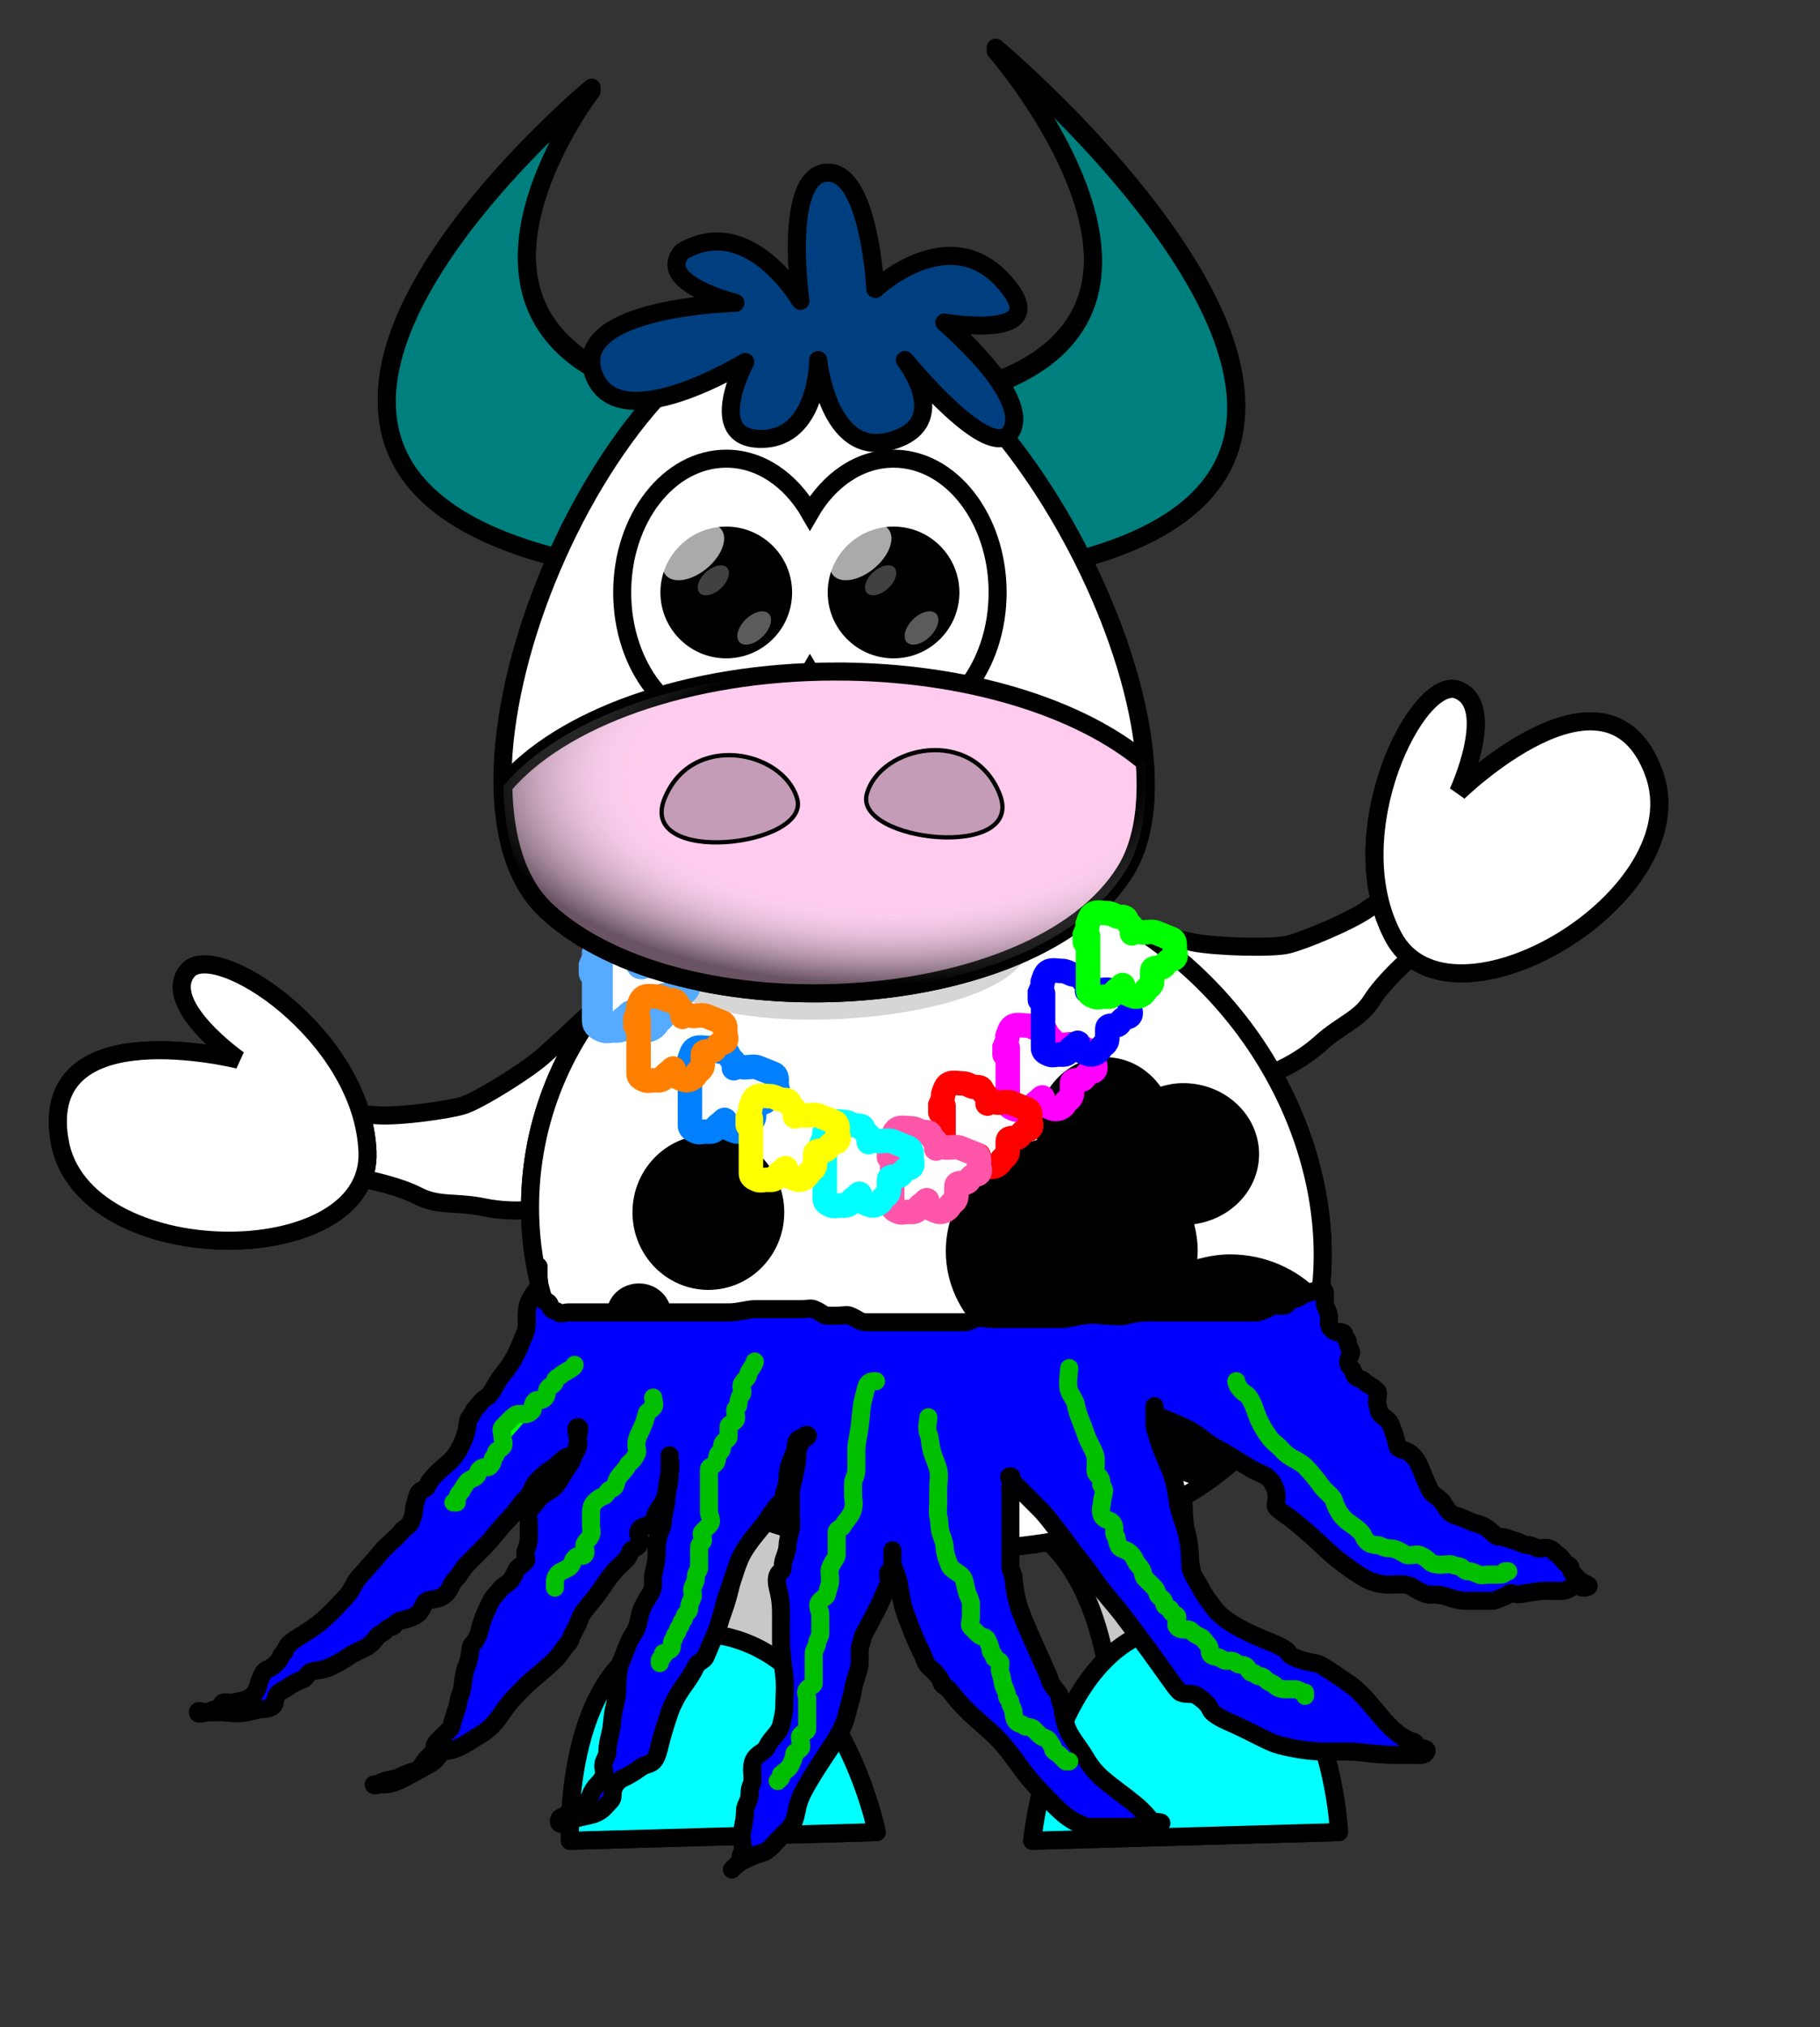 <?xml version="1.0"?><svg width="566.929" height="631.181" xmlns="http://www.w3.org/2000/svg" xmlns:xlink="http://www.w3.org/1999/xlink">
 <rect width="100%" height="100%" fill="#333333" stroke="none"/>
 <title>MOOloha</title>
 <defs>
  <linearGradient id="linearGradient1990">
   <stop id="stop1991" offset="0" stop-opacity="0" stop-color="#ffffff"/>
   <stop id="stop1993" offset="0.598" stop-opacity="0" stop-color="#ffffff"/>
   <stop id="stop1992" offset="1" stop-opacity="0.584" stop-color="#000000"/>
  </linearGradient>
  <radialGradient cx="242.343" cy="927.526" fx="244.046" fy="928.014" gradientTransform="matrix(1.413,0,0,0.708,-66.038,-415.142)" gradientUnits="userSpaceOnUse" id="radialGradient2003" r="91.746" xlink:href="#linearGradient1990"/>
 </defs>
 <g>
  <title>Layer 1</title>
  <g id="g2216">
   <path d="m451.439,284.945c6.148,1.649 4.194,0.662 -0.284,1.92c-4.595,1.325 -4.862,6.216 -8.815,8.947c-4.595,3.426 -11.88,10.612 -14.905,15.416c-3.907,6.28 -9.372,7.501 -16.21,13.685c-6.838,6.183 -20.329,13.47 -30.411,11.613c-6.546,-1.304 -11.901,-20.452 -18.421,-21.877l-9.012,-25.231c6.257,1.417 12.512,2.836 18.804,4.09c7.074,1.289 24.133,1.758 28.922,0.615c4.789,-1.143 19.941,-7.32 25.458,-11.431c4.944,-3.426 10.415,-5.577 16.145,-7.308c4.89,-1.446 8.381,-2.027 13.365,-0.721l-4.636,10.28z" id="path1845" stroke-miterlimit="4" stroke-width="5.625" stroke="#000000" fill-rule="nonzero" fill="#ffffff"/>
   <path d="m515.05,240.301c-14.653,-38.735 -60.825,6.355 -60.825,6.355c0,0 12.364,-26.953 -0.074,-31.843c-12.438,-4.89 -37.309,44.497 -20.144,76.808c17.617,33.162 95.696,-12.585 81.043,-51.319z" id="path1842" stroke-miterlimit="4" stroke-width="5.625" stroke="#000000" fill-rule="evenodd" fill="#ffffff"/>
   <path d="m515.05,240.301c-14.653,-38.735 -60.825,6.355 -60.825,6.355c0,0 12.364,-26.953 -0.074,-31.843c-12.438,-4.89 -37.309,44.497 -20.144,76.808c17.617,33.162 95.696,-12.585 81.043,-51.319z" id="path1994" stroke-miterlimit="4" stroke-width="5.625" stroke="#000000" fill-rule="evenodd" fill="#ffffff"/>
  </g>
  <g id="g2211" transform="matrix(-0.753, 0.439, 0.439, 0.753, 315.616, -626.521)">
   <path d="m788.629,852.532c7.058,1.893 4.815,0.76 -0.326,2.205c-5.275,1.522 -5.581,7.136 -10.12,10.272c-5.275,3.933 -13.638,12.183 -17.111,17.699c-4.486,7.21 -10.759,8.612 -18.61,15.711c-7.851,7.099 -23.339,15.464 -34.914,13.333c-7.516,-1.497 -13.663,-23.48 -21.149,-25.117l-10.347,-28.966c7.183,1.627 14.364,3.256 21.588,4.696c8.121,1.48 27.706,2.018 33.205,0.707c5.498,-1.312 22.894,-8.404 29.227,-13.124c5.676,-3.934 11.957,-6.402 18.536,-8.39c5.614,-1.66 9.621,-2.327 15.344,-0.828l-5.323,11.803z" id="path2206" stroke-miterlimit="4" stroke-width="6.45" stroke="#000000" fill-rule="nonzero" fill="#ffffff"/>
   <path d="m861.659,801.278c-16.822,-44.47 -69.831,7.296 -69.831,7.296c0,0 14.195,-30.944 -0.085,-36.558c-14.28,-5.614 -42.833,51.086 -23.127,88.18c20.225,38.072 109.865,-14.448 93.043,-58.918z" id="path2207" stroke-miterlimit="4" stroke-width="6.45" stroke="#000000" fill-rule="evenodd" fill="#ffffff"/>
   <path d="m861.659,801.278c-16.822,-44.47 -69.831,7.296 -69.831,7.296c0,0 14.195,-30.944 -0.085,-36.558c-14.28,-5.614 -42.833,51.086 -23.127,88.18c20.225,38.072 109.865,-14.448 93.043,-58.918z" id="path2209" stroke-miterlimit="4" stroke-width="6.45" stroke="#000000" fill-rule="evenodd" fill="#ffffff"/>
  </g>
  <path d="m204.458,535.446c0,0 40.372,-41.718 17.495,-78.052c-22.877,-36.335 154.759,-30.952 148.03,-4.037c-6.729,26.915 13.457,82.09 22.877,91.51c9.42,9.42 -45.755,10.766 -45.755,10.766c0,0 5.383,-80.744 -41.718,-84.781c-47.101,-4.037 -67.287,83.435 -67.287,83.435l-33.643,-18.84z" id="path1848" stroke-miterlimit="4" stroke-linejoin="round" stroke-linecap="round" stroke-width="5.625" stroke="#000000" fill-rule="evenodd" fill="#c8c8c8"/>
  <path d="m184.307,27.289c0,0 -77.685,100.991 71.471,99.437c150.709,-1.554 54.379,-111.867 54.379,-111.867c0,0 200.428,167.8 -54.379,166.246c-254.807,-1.553 -71.471,-153.816 -71.471,-153.816l0,0z" id="path1532" stroke-miterlimit="4" stroke-linejoin="round" stroke-linecap="round" stroke-width="5.625" stroke="#000000" fill-rule="evenodd" fill="#ffc800"/>
  <path d="m272.458,269.845c148.098,-13.358 207.918,206.757 30.2,212.565c-177.718,5.808 -178.299,-199.207 -30.2,-212.565z" id="path1530" stroke-miterlimit="4" stroke-width="5.625" stroke="#000000" fill-rule="evenodd" fill="#ffffff"/>
  <path d="m272.458,269.845c148.098,-13.358 207.918,206.757 30.2,212.565c-177.718,5.808 -178.299,-199.207 -30.2,-212.565z" id="path1987" stroke-miterlimit="4" stroke-width="5.625" stroke="#000000" fill-rule="evenodd" fill="#ffffff"/>
  <path d="m184.307,28.289c0,0 -77.685,100.991 71.471,99.437c150.709,-1.554 54.379,-111.867 54.379,-111.867c0,0 200.428,167.8 -54.379,166.246c-254.807,-1.553 -71.471,-153.816 -71.471,-153.816l0,0z" id="path1858" stroke-miterlimit="4" stroke-linejoin="round" stroke-linecap="round" stroke-width="5.625" stroke="#000000" fill-rule="evenodd" fill="#007f7f" stroke-dasharray="null"/>
  <path d="m186.729,288.943c0,0 1.346,12.112 28.26,22.877c26.915,10.766 84.781,5.383 100.93,-9.42c16.149,-14.803 13.457,-30.952 13.457,-30.952c0,0 -60.558,-18.84 -82.09,-17.495c-21.532,1.346 -60.558,34.989 -60.558,34.989z" id="path1999" stroke-width="1pt" fill-rule="evenodd" fill-opacity="0.163" fill="#000000"/>
  <path d="m251.117,97.206c-61.372,1.554 -122.743,147.601 -80.793,186.444c41.95,38.842 152.263,32.627 180.23,-12.43c27.543,-44.375 -39.62,-175.568 -99.437,-174.014l0,0z" id="path1531" stroke-miterlimit="4" stroke-width="5.625" stroke="#000000" fill-rule="evenodd" fill="#ffffff"/>
  <g id="g1578" transform="matrix(0.195, 0, 0, 0.195, 91.253, 45.153)">
   <path d="m692.188,500.812c-91.768,0 -166.25,95.699 -166.25,213.625c0,117.926 74.482,213.625 166.25,213.625c54.829,0 103.306,-34.313 133.594,-86.969c30.287,52.659 78.794,86.969 133.625,86.969c91.768,0 166.25,-95.699 166.25,-213.625c0,-117.926 -74.482,-213.625 -166.25,-213.625c-54.827,0 -103.337,34.284 -133.625,86.938c-30.288,-52.65 -78.769,-86.938 -133.594,-86.938z" id="path1550" stroke-miterlimit="4" stroke-width="28.781" stroke="#000000" fill-rule="evenodd" fill="#ffffff"/>
   <path d="m793.941,714.432c0.006,56.209 -45.558,101.779 -101.767,101.779c-56.209,0 -101.774,-45.57 -101.767,-101.779c-0.006,-56.209 45.558,-101.779 101.767,-101.779c56.209,0 101.774,45.57 101.767,101.779z" id="path1551" stroke-width="5.117pt" stroke="#000000" fill-rule="evenodd" fill="#000000"/>
   <path d="m682.255,611.505c13.567,12.855 5.497,40.489 -18.024,61.724c-23.521,21.234 -53.587,28.028 -67.153,15.173c-13.567,-12.855 -5.497,-40.489 18.024,-61.724c23.521,-21.234 53.587,-28.028 67.153,-15.173z" id="path1552" stroke-width="1pt" fill-rule="evenodd" fill-opacity="0.665" fill="#ffffff"/>
   <path d="m760.134,748.363c7.434,7.616 3.012,23.988 -9.876,36.568c-12.888,12.58 -29.363,16.605 -36.796,8.989c-7.434,-7.616 -3.012,-23.988 9.876,-36.568c12.888,-12.58 29.363,-16.605 36.796,-8.989z" id="path1553" stroke-width="2.096pt" fill-rule="evenodd" fill-opacity="0.358" fill="#ffffff"/>
   <path d="m694.09,675.572c5.882,7.751 0.555,22.738 -11.898,33.474c-12.453,10.736 -27.316,13.155 -33.198,5.404c-5.882,-7.751 -0.555,-22.738 11.898,-33.474c12.453,-10.736 27.316,-13.155 33.198,-5.404z" id="path1554" stroke-width="2.096pt" fill-rule="evenodd" fill-opacity="0.256" fill="#ffffff"/>
   <path d="m1061.178,714.432c0.006,56.209 -45.558,101.779 -101.767,101.779c-56.209,0 -101.774,-45.57 -101.767,-101.779c-0.006,-56.209 45.558,-101.779 101.767,-101.779c56.209,0 101.774,45.57 101.767,101.779z" id="path1563" stroke-width="5.117pt" stroke="#000000" fill-rule="evenodd" fill="#000000"/>
   <path d="m949.493,611.505c13.567,12.855 5.497,40.489 -18.024,61.724c-23.521,21.234 -53.587,28.028 -67.153,15.173c-13.567,-12.855 -5.497,-40.489 18.024,-61.724c23.521,-21.234 53.587,-28.028 67.153,-15.173z" id="path1564" stroke-width="1pt" fill-rule="evenodd" fill-opacity="0.665" fill="#ffffff"/>
   <path d="m1027.371,748.363c7.434,7.616 3.012,23.988 -9.876,36.568c-12.888,12.58 -29.363,16.605 -36.796,8.989c-7.434,-7.616 -3.012,-23.988 9.876,-36.568c12.888,-12.58 29.363,-16.605 36.796,-8.989z" id="path1565" stroke-width="2.096pt" fill-rule="evenodd" fill-opacity="0.358" fill="#ffffff"/>
   <path d="m961.327,675.572c5.882,7.751 0.555,22.738 -11.898,33.474c-12.453,10.736 -27.316,13.155 -33.198,5.404c-5.882,-7.751 -0.555,-22.738 11.898,-33.474c12.453,-10.736 27.316,-13.155 33.198,-5.404z" id="path1566" stroke-width="2.096pt" fill-rule="evenodd" fill-opacity="0.256" fill="#ffffff"/>
  </g>
  <path fill="#ffffff" stroke="#56aaff" stroke-width="9.625" stroke-dasharray="null" stroke-linejoin="bevel" stroke-linecap="round" id="svg_17" d="m186.071,300.819c0,1 0,2 0,3c0,1 0,2 0,3c0,2 0,3 0,4c0,1 0,3 0,4c0,1 0,2 0,3c0,1 0.693,1.459 2,2c0.924,0.383 2,0 3,0c1,0 2.459,0.307 3,-1c0.383,-0.924 1.293,-1.293 2,-2c0.707,-0.707 1,-1 1,0c0,1 0.076,1.617 1,2c1.307,0.541 2,1 3,1c1,0 2.459,-0.693 3,-2c0.383,-0.924 2,-1 2,-3c0,-1 0,-2 0,-3c0,-1 1,-1 2,-1c1,0 1.474,-0.149 2,-1c1.176,-1.902 2.293,-1.293 3,-2c0.707,-0.707 0,-2 0,-3c0,-1 0.307,-2.459 -1,-3c-1.848,-0.765 -2.387,-0.918 -5,-2c-0.924,-0.383 -3,0 -4,0c-1,0 -2.293,-0.707 -3,0c-0.707,0.707 0,0 0,-1c0,-1 -1.235,-1.152 -2,-3c-0.541,-1.307 -2.076,-0.617 -3,-1c-1.307,-0.541 -2,-1 -3,-1c-1,0 -3.076,-0.383 -4,0c-1.307,0.541 -1.459,1.693 -2,3c-0.383,0.924 0,2 -1,3l0,1l0,1l0,1"/>
  <path d="m260.431,209.073c-46.271,0 -86.022,14.656 -103.656,35.625c0.283,16.368 4.279,30.342 13.562,38.938c41.95,38.843 152.252,32.651 180.219,-12.406c5.328,-8.585 7.053,-20.475 6.031,-33.969c-20.047,-16.909 -55.583,-28.188 -96.156,-28.188z" id="path1533" stroke-miterlimit="4" stroke-width="5.625" stroke="#000000" fill-rule="evenodd" fill="#ffcbee"/>
  <path d="m206.993,248.691c-8.477,21.038 45.564,14.93 41.326,0c-4.239,-14.93 -32.849,-21.038 -41.326,0z" id="path1544" stroke-width="1pt" stroke="#000000" fill-rule="evenodd" fill-opacity="0.233" fill="#000000"/>
  <path d="m311.354,247.138c8.477,21.038 -45.564,14.93 -41.326,0c4.239,-14.93 32.849,-21.038 41.326,0z" id="path1543" stroke-width="1pt" stroke="#000000" fill-rule="evenodd" fill-opacity="0.233" fill="#000000"/>
  <path d="m212.499,78.327c-8.595,9.823 16.576,15.962 16.576,15.962c0,0 -51.57,1.228 -44.203,22.102c7.367,20.874 47.273,-3.684 47.273,-3.684c0,0 -12.893,23.943 4.911,23.943c17.804,0 17.804,-24.557 17.804,-24.557c0,0 3.07,30.697 22.715,25.171c19.646,-5.525 4.298,-25.171 4.298,-25.171c0,0 27.013,33.152 33.152,22.101c6.139,-11.051 -20.874,-33.766 -20.874,-33.766c0,0 35.608,6.139 18.418,-12.893c-17.19,-19.032 -39.905,2.456 -39.905,2.456c0,0 -1.842,-37.45 -15.348,-36.222c-13.506,1.228 -7.981,39.905 -7.981,39.905c0,0 -15.962,-27.627 -36.836,-15.348z" id="path1588" stroke-miterlimit="4" stroke-linejoin="round" stroke-linecap="round" stroke-width="5.625" stroke="#000000" fill-rule="evenodd" fill="#003f7f"/>
  <path d="m244.298,377.465c0,13.335 -10.585,24.146 -23.643,24.146c-13.058,0 -23.643,-10.81 -23.643,-24.146c0,-13.335 10.585,-24.146 23.643,-24.146c13.058,0 23.643,10.81 23.643,24.146z" id="path1598" stroke-width="1pt" fill-rule="evenodd" fill="#000000"/>
  <path d="m209.086,409.157c0.003,5.281 -4.502,9.563 -10.061,9.563c-5.559,0 -10.064,-4.282 -10.061,-9.563c-0.003,-5.281 4.502,-9.563 10.061,-9.563c5.559,0 10.064,4.282 10.061,9.563z" id="path1599" stroke-width="1pt" fill-rule="evenodd" fill="#000000"/>
  <path d="m244.289,428.769c-16.926,0 -30.886,13.448 -33.619,31.026c16.775,11.227 38.334,19.012 64.668,21.657c1.987,-4.716 3.177,-9.918 3.177,-15.443c0,-20.548 -15.344,-37.24 -34.226,-37.24z" id="path1600" stroke-width="1pt" fill-rule="evenodd" fill="#000000"/>
  <path d="m344.398,329.174c-11.94,0 -21.61,10.379 -21.61,23.152c0,0.883 0.144,1.713 0.234,2.57c-16.362,4.363 -28.409,18.145 -28.409,34.647c0,19.993 17.567,36.212 39.226,36.212c3.928,0 7.659,-0.689 11.237,-1.682c-0.095,1.055 -0.164,2.123 -0.164,3.201c0,17.109 12.243,31.368 28.736,35.441c22.629,-14.841 34.614,-36.551 37.544,-60.206c-6.993,-7.302 -16.927,-11.962 -28.059,-11.962c-3.557,0 -6.918,0.621 -10.186,1.495c0.062,-0.832 0.14,-1.654 0.14,-2.5c0,-2.893 -0.403,-5.69 -1.098,-8.387c11.412,-1.569 20.209,-10.68 20.209,-21.797c0,-12.218 -10.592,-22.124 -23.643,-22.124c-2.464,0 -4.798,0.442 -7.032,1.098c-3.954,-5.527 -10.121,-9.158 -17.125,-9.158z" id="path1605" stroke-miterlimit="4" stroke-width="5.625" fill-rule="evenodd" fill="#000000"/>
  <path d="m177.543,573.126c0,0 -2.691,-65.941 40.372,-64.595c43.063,1.346 55.175,61.904 55.175,61.904l-95.547,2.691z" id="path1846" stroke-miterlimit="4" stroke-linejoin="round" stroke-linecap="round" stroke-width="5.625" stroke="#000000" fill-rule="evenodd" fill="#522400"/>
  <path d="m321.536,573.126c0,0 6.729,-68.632 49.792,-67.287c43.063,1.346 45.755,64.595 45.755,64.595l-95.547,2.691z" id="path1847" stroke-miterlimit="4" stroke-linejoin="round" stroke-linecap="round" stroke-width="5.625" stroke="#000000" fill-rule="evenodd" fill="#522400"/>
  <path d="m321.536,573.126c0,0 6.729,-68.632 49.792,-67.287c43.063,1.346 45.755,64.595 45.755,64.595l-95.547,2.691z" id="path1849" stroke-miterlimit="4" stroke-linejoin="round" stroke-linecap="round" stroke-width="5.625" stroke="#000000" fill-rule="evenodd" fill="#00ffff"/>
  <path d="m177.543,573.126c0,0 -2.691,-65.941 40.372,-64.595c43.063,1.346 55.175,61.904 55.175,61.904l-95.547,2.691z" id="path1854" stroke-miterlimit="4" stroke-linejoin="round" stroke-linecap="round" stroke-width="5.625" stroke="#000000" fill-rule="evenodd" fill="#00ffff"/>
  <path fill="none" stroke="#007fff" stroke-width="7.625" stroke-dasharray="null" stroke-linejoin="bevel" stroke-linecap="round" d="m214.914,333.319c0,1 0,2 0,3c0,1 0,2 0,3c0,2 0,3 0,4c0,1 0,3 0,4c0,1 0,2 0,3c0,1 0.693,1.459 2,2c0.924,0.383 2,0 3,0c1,0 2.459,0.307 3,-1c0.383,-0.924 1.293,-1.293 2,-2c0.707,-0.707 1,-1 1,0c0,1 0.076,1.617 1,2c1.307,0.541 2,1 3,1c1,0 2.459,-0.693 3,-2c0.383,-0.924 2,-1 2,-3c0,-1 0,-2 0,-3c0,-1 1,-1 2,-1c1,0 1.474,-0.149 2,-1c1.176,-1.902 2.293,-1.293 3,-2c0.707,-0.707 0,-2 0,-3c0,-1 0.307,-2.459 -1,-3c-1.848,-0.765 -2.387,-0.918 -5,-2c-0.924,-0.383 -3,0 -4,0c-1,0 -2.293,-0.707 -3,0c-0.707,0.707 0,0 0,-1c0,-1 -1.235,-1.152 -2,-3c-0.541,-1.307 -2.076,-0.617 -3,-1c-1.307,-0.541 -2,-1 -3,-1c-1,0 -3.076,-0.383 -4,0c-1.307,0.541 -1.459,1.693 -2,3c-0.383,0.924 0,2 -1,3l0,1l0,1l0,1" id="svg_19"/>
  <path fill="none" stroke="#ff00ff" stroke-width="7.625" stroke-dasharray="null" stroke-linejoin="bevel" stroke-linecap="round" d="m313.914,326.319c0,1 0,2 0,3c0,1 0,2 0,3c0,2 0,3 0,4c0,1 0,3 0,4c0,1 0,2 0,3c0,1 0.693,1.459 2,2c0.924,0.383 2,0 3,0c1,0 2.459,0.307 3,-1c0.383,-0.924 1.293,-1.293 2,-2c0.707,-0.707 1,-1 1,0c0,1 0.076,1.617 1,2c1.307,0.541 2,1 3,1c1,0 2.459,-0.693 3,-2c0.383,-0.924 2,-1 2,-3c0,-1 0,-2 0,-3c0,-1 1,-1 2,-1c1,0 1.474,-0.149 2,-1c1.176,-1.902 2.293,-1.293 3,-2c0.707,-0.707 0,-2 0,-3c0,-1 0.307,-2.459 -1,-3c-1.848,-0.765 -2.387,-0.918 -5,-2c-0.924,-0.383 -3,0 -4,0c-1,0 -2.293,-0.707 -3,0c-0.707,0.707 0,0 0,-1c0,-1 -1.235,-1.152 -2,-3c-0.541,-1.307 -2.076,-0.617 -3,-1c-1.307,-0.541 -2,-1 -3,-1c-1,0 -3.076,-0.383 -4,0c-1.307,0.541 -1.459,1.693 -2,3c-0.383,0.924 0,2 -1,3l0,1l0,1l0,1" id="svg_24"/>
  <path fill="none" stroke="#ff0000" stroke-width="7.625" stroke-dasharray="null" stroke-linejoin="bevel" stroke-linecap="round" d="m293.914,344.319c0,1 0,2 0,3c0,1 0,2 0,3c0,2 0,3 0,4c0,1 0,3 0,4c0,1 0,2 0,3c0,1 0.693,1.459 2,2c0.924,0.383 2,0 3,0c1,0 2.459,0.307 3,-1c0.383,-0.924 1.293,-1.293 2,-2c0.707,-0.707 1,-1 1,0c0,1 0.076,1.617 1,2c1.307,0.541 2,1 3,1c1,0 2.459,-0.693 3,-2c0.383,-0.924 2,-1 2,-3c0,-1 0,-2 0,-3c0,-1 1,-1 2,-1c1,0 1.474,-0.149 2,-1c1.176,-1.902 2.293,-1.293 3,-2c0.707,-0.707 0,-2 0,-3c0,-1 0.307,-2.459 -1,-3c-1.848,-0.765 -2.387,-0.918 -5,-2c-0.924,-0.383 -3,0 -4,0c-1,0 -2.293,-0.707 -3,0c-0.707,0.707 0,0 0,-1c0,-1 -1.235,-1.152 -2,-3c-0.541,-1.307 -2.076,-0.617 -3,-1c-1.307,-0.541 -2,-1 -3,-1c-1,0 -3.076,-0.383 -4,0c-1.307,0.541 -1.459,1.693 -2,3c-0.383,0.924 0,2 -1,3l0,1l0,1l0,1" id="svg_23"/>
  <path fill="#ffffff" stroke="#ff56aa" stroke-width="7.625" stroke-dasharray="null" stroke-linejoin="bevel" stroke-linecap="round" d="m277.914,358.319c0,1 0,2 0,3c0,1 0,2 0,3c0,2 0,3 0,4c0,1 0,3 0,4c0,1 0,2 0,3c0,1 0.693,1.459 2,2c0.924,0.383 2,0 3,0c1,0 2.459,0.306 3,-1c0.382,-0.924 1.293,-1.293 2,-2c0.707,-0.707 1,-1 1,0c0,1 0.076,1.617 1,2c1.306,0.541 2,1 3,1c1,0 2.459,-0.694 3,-2c0.382,-0.924 2,-1 2,-3c0,-1 0,-2 0,-3c0,-1 1,-1 2,-1c1,0 1.474,-0.149 2,-1c1.175,-1.902 2.293,-1.293 3,-2c0.707,-0.707 0,-2 0,-3c0,-1 0.306,-2.459 -1,-3c-1.848,-0.765 -2.387,-0.918 -5,-2c-0.924,-0.383 -3,0 -4,0c-1,0 -2.293,-0.707 -3,0c-0.707,0.707 0,0 0,-1c0,-1 -1.235,-1.152 -2,-3c-0.541,-1.307 -2.076,-0.617 -3,-1c-1.307,-0.541 -2,-1 -3,-1c-1,0 -3.076,-0.383 -4,0c-1.307,0.541 -1.459,1.693 -2,3c-0.383,0.924 0,2 -1,3l0,1l0,1l0,1" id="svg_22"/>
  <path fill="none" stroke="#00ffff" stroke-width="7.625" stroke-dasharray="null" stroke-linejoin="bevel" stroke-linecap="round" d="m256.914,356.319c0,1 0,2 0,3c0,1 0,2 0,3c0,2 0,3 0,4c0,1 0,3 0,4c0,1 0,2 0,3c0,1 0.693,1.459 2,2c0.924,0.383 2,0 3,0c1,0 2.459,0.307 3,-1c0.383,-0.924 1.293,-1.293 2,-2c0.707,-0.707 1,-1 1,0c0,1 0.076,1.617 1,2c1.307,0.541 2,1 3,1c1,0 2.459,-0.693 3,-2c0.383,-0.924 2,-1 2,-3c0,-1 0,-2 0,-3c0,-1 1,-1 2,-1c1,0 1.474,-0.149 2,-1c1.176,-1.902 2.293,-1.293 3,-2c0.707,-0.707 0,-2 0,-3c0,-1 0.307,-2.459 -1,-3c-1.848,-0.765 -2.387,-0.918 -5,-2c-0.924,-0.383 -3,0 -4,0c-1,0 -2.293,-0.707 -3,0c-0.707,0.707 0,0 0,-1c0,-1 -1.235,-1.152 -2,-3c-0.541,-1.307 -2.076,-0.617 -3,-1c-1.307,-0.541 -2,-1 -3,-1c-1,0 -3.076,-0.383 -4,0c-1.307,0.541 -1.459,1.693 -2,3c-0.383,0.924 0,2 -1,3l0,1l0,1l0,1" id="svg_21"/>
  <path fill="none" stroke="#ffff00" stroke-width="7.625" stroke-dasharray="null" stroke-linejoin="bevel" stroke-linecap="round" d="m233.914,348.319c0,1 0,2 0,3c0,1 0,2 0,3c0,2 0,3 0,4c0,1 0,3 0,4c0,1 0,2 0,3c0,1 0.693,1.459 2,2c0.924,0.383 2,0 3,0c1,0 2.459,0.307 3,-1c0.383,-0.924 1.293,-1.293 2,-2c0.707,-0.707 1,-1 1,0c0,1 0.076,1.617 1,2c1.307,0.541 2,1 3,1c1,0 2.459,-0.693 3,-2c0.383,-0.924 2,-1 2,-3c0,-1 0,-2 0,-3c0,-1 1,-1 2,-1c1,0 1.474,-0.149 2,-1c1.176,-1.902 2.293,-1.293 3,-2c0.707,-0.707 0,-2 0,-3c0,-1 0.307,-2.459 -1,-3c-1.848,-0.765 -2.387,-0.918 -5,-2c-0.924,-0.383 -3,0 -4,0c-1,0 -2.293,-0.707 -3,0c-0.707,0.707 0,0 0,-1c0,-1 -1.235,-1.152 -2,-3c-0.541,-1.307 -2.076,-0.617 -3,-1c-1.307,-0.541 -2,-1 -3,-1c-1,0 -3.076,-0.383 -4,0c-1.307,0.541 -1.459,1.693 -2,3c-0.383,0.924 0,2 -1,3l0,1l0,1l0,1" id="svg_20"/>
  <path fill="none" stroke="#ff7f00" stroke-width="7.625" stroke-dasharray="null" stroke-linejoin="bevel" stroke-linecap="round" d="m198.914,317.319c0,1 0,2 0,3c0,1 0,2 0,3c0,2 0,3 0,4c0,1 0,3 0,4c0,1 0,2 0,3c0,1 0.693,1.459 2,2c0.924,0.383 2,0 3,0c1,0 2.459,0.307 3,-1c0.383,-0.924 1.293,-1.293 2,-2c0.707,-0.707 1,-1 1,0c0,1 0.076,1.617 1,2c1.307,0.541 2,1 3,1c1,0 2.459,-0.693 3,-2c0.383,-0.924 2,-1 2,-3c0,-1 0,-2 0,-3c0,-1 1,-1 2,-1c1,0 1.474,-0.149 2,-1c1.176,-1.902 2.293,-1.293 3,-2c0.707,-0.707 0,-2 0,-3c0,-1 0.307,-2.459 -1,-3c-1.848,-0.765 -2.387,-0.918 -5,-2c-0.924,-0.383 -3,0 -4,0c-1,0 -2.293,-0.707 -3,0c-0.707,0.707 0,0 0,-1c0,-1 -1.235,-1.152 -2,-3c-0.541,-1.307 -2.076,-0.617 -3,-1c-1.307,-0.541 -2,-1 -3,-1c-1,0 -3.076,-0.383 -4,0c-1.307,0.541 -1.459,1.693 -2,3c-0.383,0.924 0,2 -1,3l0,1l0,1l0,1" id="svg_18"/>
  <path fill="none" stroke="#0000ff" stroke-width="7.625" stroke-dasharray="null" stroke-linejoin="bevel" stroke-linecap="round" d="m324.914,309.319c0,1 0,2 0,3c0,1 0,2 0,3c0,2 0,3 0,4c0,1 0,3 0,4c0,1 0,2 0,3c0,1 0.693,1.459 2,2c0.924,0.383 2,0 3,0c1,0 2.459,0.306 3,-1c0.382,-0.924 1.293,-1.293 2,-2c0.707,-0.707 1,-1 1,0c0,1 0.076,1.617 1,2c1.306,0.541 2,1 3,1c1,0 2.459,-0.694 3,-2c0.382,-0.924 2,-1 2,-3c0,-1 0,-2 0,-3c0,-1 1,-1 2,-1c1,0 1.474,-0.149 2,-1c1.175,-1.902 2.293,-1.293 3,-2c0.707,-0.707 0,-2 0,-3c0,-1 0.306,-2.459 -1,-3c-1.848,-0.765 -2.387,-0.918 -5,-2c-0.924,-0.383 -3,0 -4,0c-1,0 -2.293,-0.707 -3,0c-0.707,0.707 0,0 0,-1c0,-1 -1.235,-1.152 -2,-3c-0.541,-1.307 -2.076,-0.617 -3,-1c-1.307,-0.541 -2,-1 -3,-1c-1,0 -3.076,-0.383 -4,0c-1.307,0.541 -1.459,1.693 -2,3c-0.383,0.924 0,2 -1,3l0,1l0,1l0,1" id="svg_25"/>
  <path d="m260.431,209.073c-46.271,0 -86.022,14.656 -103.656,35.625c0.283,16.368 4.279,30.342 13.562,38.938c41.95,38.843 152.252,32.651 180.219,-12.406c5.328,-8.585 7.053,-20.475 6.031,-33.969c-20.047,-16.909 -55.583,-28.188 -96.156,-28.188z" id="path2000" stroke-miterlimit="4" stroke-width="5.625" fill-rule="evenodd" fill="url(#radialGradient2003)"/>
  <path fill="#0000ff" stroke="#000000" stroke-width="5.625" stroke-dasharray="null" stroke-linejoin="round" stroke-linecap="round" id="svg_7" d="m167.765,394.329c0,1.02 0,2.041 0,3.061c0,1.02 0.39,2.119 0,3.061c-0.552,1.333 -1.957,2.436 -3.061,5.102c-1.171,2.828 -0.147,7.076 -1.02,9.184c-1.235,2.981 -2.041,5.102 -3.061,7.143c-1.02,2.041 -2.252,3.89 -4.082,6.122c-2.333,2.845 -3.161,5.943 -5.102,7.143c-1.736,1.073 -2.041,2.041 -3.061,3.061c-1.02,1.02 -1.319,2.34 -2.041,3.061c-0.722,0.722 -0.552,2.095 -1.02,4.082c-0.524,2.221 -1.365,4.398 -3.061,7.143c-1.517,2.455 -4.082,4.082 -6.122,6.122c-2.041,2.041 -2.671,3.139 -3.061,4.082c-0.552,1.333 -2.537,0.841 -3.061,3.061c-0.234,0.993 -1.02,3.061 -1.02,4.082c0,1.02 -0.239,2.196 -1.02,4.082c-0.552,1.333 -2.217,1.891 -3.061,3.061c-1.334,1.851 -4.293,3.89 -6.122,6.122c-2.333,2.845 -4.708,5.405 -7.143,8.163c-1.51,1.711 -2.041,4.082 -4.082,6.122c-1.02,1.02 -3.872,4.306 -7.143,7.143c-3.854,3.343 -7.359,4.81 -10.204,7.143c-1.116,0.915 -1.02,2.041 -2.041,3.061c-1.02,1.02 -0.598,1.618 -2.041,3.061c-0.722,0.722 -1.728,1.489 -3.061,2.041c-0.943,0.391 -1.489,1.728 -2.041,3.061c-0.39,0.943 -0.239,1.176 -1.02,3.061c-0.552,1.333 -1.728,2.509 -3.061,3.061c-0.943,0.391 -1.861,0.496 -4.082,1.02c-0.993,0.234 -2.041,0 -3.061,0c-1.02,0 -1.02,2.041 -2.041,2.041c-1.02,0 -1.728,0.468 -3.061,1.02c-0.943,0.391 -3.061,-1.02 -3.061,0c0,1.02 2.041,0 3.061,0c1.02,0 3.061,0 4.082,0c2.041,0 5.184,0.703 8.163,0c2.221,-0.524 4.082,-1.02 5.102,-1.02c1.02,0 2.34,-0.299 3.061,-1.02c0.722,-0.722 0.239,-1.176 1.02,-3.061c0.552,-1.333 2.231,-1.727 4.082,-3.061c1.171,-0.844 2.748,-1.489 4.082,-2.041c0.943,-0.391 0.598,-0.598 2.041,-2.041c0.722,-0.722 3.089,-0.786 4.082,-1.02c2.221,-0.524 5.102,-2.041 8.163,-4.082c3.061,-2.041 5.529,-2.468 7.143,-4.082c1.613,-1.613 1.728,-2.509 3.061,-3.061c0.943,-0.391 2.041,-2.041 3.061,-2.041c1.02,0 1.075,-1.572 3.061,-2.041c2.221,-0.524 4.923,-1.12 6.122,-3.061c1.073,-1.736 1.098,-2.671 2.041,-3.061c1.333,-0.552 2.196,-0.239 4.082,-1.02c1.333,-0.552 2.509,-1.728 3.061,-3.061c0.391,-0.943 1.02,-2.041 2.041,-3.061c1.02,-1.02 2.041,-3.061 3.061,-4.082c1.02,-1.02 3.061,-3.061 5.102,-5.102c3.061,-3.061 5.102,-6.122 7.143,-8.163c2.041,-2.041 3.768,-4.271 5.102,-6.122c0.844,-1.171 1.957,-1.415 3.061,-4.082c0.391,-0.943 1.02,-2.041 2.041,-3.061c2.041,-2.041 3.251,-2.748 5.102,-4.082c1.171,-0.844 3.061,-3.061 4.082,-3.061c1.02,0 2.537,-0.841 3.061,-3.061c0.234,-0.993 0,-2.041 0,-3.061c0,-1.02 1.02,-3.061 0,-3.061c-1.02,0 0,3.061 0,4.082c0,2.041 -0.63,3.139 -1.02,4.082c-0.552,1.333 -0.707,2.231 -2.041,4.082c-1.688,2.341 -3.161,5.943 -5.102,7.143c-1.736,1.073 -3.238,1.891 -4.082,3.061c-1.334,1.851 -2.509,2.748 -3.061,4.082c-0.39,0.943 0,2.041 0,3.061c0,2.041 0,3.061 0,5.102c0,1.02 -0.468,2.748 -1.02,4.082c-0.391,0.943 0.722,2.34 0,3.061c-1.443,1.443 -2.509,1.728 -3.061,3.061c-0.781,1.885 -1.325,3.009 -3.061,4.082c-1.941,1.2 -1.618,1.618 -3.061,3.061c-0.722,0.722 -1.489,1.728 -2.041,3.061c-0.781,1.885 -2.013,3.722 -3.061,8.163c-0.469,1.986 -1.319,3.36 -2.041,4.082c-1.443,1.443 -0.294,2.927 -2.041,7.143c-1.235,2.981 -0.869,6.355 -2.041,9.184c-0.552,1.333 -0.63,3.139 -1.02,4.082c-0.552,1.333 -0.63,2.119 -1.02,3.061c-0.552,1.333 -0.299,2.34 -1.02,3.061c-0.722,0.722 -3.36,3.36 -4.082,4.082c-1.443,1.443 -0.299,2.34 -1.02,3.061c-0.722,0.721 -1.319,1.319 -2.041,2.041c-1.443,1.443 -1.861,3.557 -4.082,4.082c-1.986,0.469 -3.769,1.489 -5.102,2.041c-0.943,0.391 -2.748,0.468 -4.082,1.02c-0.943,0.391 -1.319,0.299 -2.041,1.02c-0.722,0.722 -2.041,0 -1.02,0c1.02,0 2.041,0 3.061,0c2.041,0 4.981,-1.215 8.163,-3.061c1.973,-1.145 5.292,-2.747 7.143,-4.082c1.171,-0.844 1.728,-2.509 3.061,-3.061c0.943,-0.391 1.974,-0.147 4.082,-1.02c2.981,-1.235 5.169,-2.936 7.143,-4.082c3.182,-1.847 5.102,-4.082 7.143,-7.143c2.041,-3.061 4.082,-5.102 7.143,-8.163c2.041,-2.041 6.122,-5.102 9.184,-8.163c2.041,-2.041 2.639,-3.659 4.082,-5.102c0.722,-0.722 0.63,-1.098 1.02,-2.041c0.552,-1.333 1.489,-2.748 2.041,-4.082c0.391,-0.943 0.707,-2.231 2.041,-4.082c0.844,-1.171 2.747,-3.251 4.082,-5.102c1.688,-2.341 4.082,-6.122 6.122,-8.163c2.041,-2.041 3.557,-2.881 4.082,-5.102c0.234,-0.993 2.537,-0.841 3.061,-3.061c0.234,-0.993 -1.443,-2.639 0,-4.082c1.443,-1.443 3.529,-0.708 4.082,-2.041c0.391,-0.943 0.468,-1.728 1.02,-3.061c0.39,-0.943 2.544,-2.937 3.061,-6.122c0.163,-1.007 0.496,-3.902 1.02,-6.122c0.469,-1.986 0,-4.082 0,-5.102c0,-1.02 0,0 0,1.02c0,2.041 0,4.082 0,5.102c0,2.041 -1.02,5.102 -1.02,7.143c0,2.041 -1.02,5.102 -1.02,6.122c0,2.041 -0.468,2.748 -1.02,4.082c-0.781,1.885 -1.02,4.082 -1.02,7.143c0,2.041 -0.496,3.902 -1.02,6.122c-0.469,1.986 0.676,3.378 -1.02,6.122c-0.759,1.228 -2.537,3.902 -3.061,6.122c-0.469,1.986 -0.707,4.271 -2.041,6.122c-0.844,1.171 -1.489,2.748 -2.041,4.082c-0.781,1.885 -1.489,3.769 -2.041,5.102c-0.781,1.885 -1.02,5.102 -1.02,8.163c0,2.041 -0.496,3.902 -1.02,6.122c-0.469,1.986 -0.552,5.157 -1.02,7.143c-0.524,2.221 -1.02,4.082 -1.02,6.122c0,1.02 -0.468,1.728 -1.02,3.061c-0.781,1.885 0.39,3.139 0,4.082c-0.552,1.333 -1.02,2.041 -2.041,3.061c-1.02,1.02 -1.65,2.119 -2.041,3.061c-0.552,1.333 -0.968,2.346 -2.041,4.082c-1.2,1.941 -3.769,1.489 -5.102,2.041c-0.943,0.391 -1.098,0.63 -2.041,1.02c-1.333,0.552 -0.943,2.431 0,2.041c1.333,-0.552 3.902,-1.517 6.122,-2.041c1.986,-0.469 4.271,-0.707 6.122,-2.041c1.171,-0.844 2.041,-2.041 3.061,-3.061c1.02,-1.02 0.239,-2.196 1.02,-4.082c0.552,-1.333 1.728,-2.509 3.061,-3.061c0.943,-0.391 2.761,-1.374 5.102,-3.061c1.851,-1.334 3.061,-1.02 4.082,-2.041c1.02,-1.02 1.517,-2.881 2.041,-5.102c0.469,-1.986 1.373,-5.283 3.061,-10.204c1.481,-4.316 4.258,-8.013 5.102,-9.184c1.334,-1.851 2.671,-4.159 3.061,-5.102c0.552,-1.333 2.509,-1.728 3.061,-3.061c0.781,-1.885 1.573,-3.778 3.061,-7.143c1.702,-3.848 2.498,-8.985 4.082,-13.265c1.46,-3.946 2.584,-8.366 4.082,-11.224c2.368,-4.519 6.122,-8.163 8.163,-11.225c2.041,-3.061 3.139,-4.712 4.082,-5.102c1.333,-0.552 0.63,-2.119 1.02,-3.061c0.552,-1.333 1.02,-3.061 1.02,-5.102c0,-2.041 0.806,-4.162 2.041,-7.143c0.873,-2.108 0.299,-3.36 1.02,-4.082c1.443,-1.443 2.34,-0.299 3.061,-1.02c0.722,-0.722 -0.63,-0.943 -1.02,0c-0.552,1.333 -2.041,3.061 -2.041,5.102c0,2.041 -0.317,4.164 -1.02,7.143c-0.524,2.221 -1.02,4.082 -1.02,5.102c0,2.041 0,3.061 0,4.082c0,1.02 0,2.041 0,3.061c0,1.02 0.234,3.089 0,4.082c-0.524,2.221 -1.02,4.082 -1.02,5.102c0,1.02 -0.468,2.748 -1.02,4.082c-0.781,1.885 -0.152,3.545 -1.02,4.082c-1.941,1.2 -1.255,4.109 -1.02,5.102c0.524,2.221 1.02,4.082 1.02,8.163c0,3.061 0,6.122 0,8.163c0,3.061 0.506,7.049 1.02,11.224c0.374,3.038 0,7.143 0,9.184c0,2.041 -0.552,4.136 -1.02,6.122c-0.524,2.221 -3.061,4.082 -4.082,6.122c-1.02,2.041 -1.453,1.805 -3.061,3.061c-3.316,2.589 -1.02,7.143 -2.041,9.184c-1.02,2.041 -0.239,3.217 -1.02,5.102c-0.552,1.333 -1.02,2.041 -1.02,3.061c0,3.061 -1.02,6.122 -1.02,8.163c0,2.041 0.781,3.217 0,5.102c-0.552,1.333 -0.299,2.34 -1.02,3.061c-0.722,0.722 -1.319,1.319 -2.041,2.041c-0.722,0.721 0.299,-0.299 1.02,-1.02c0.722,-0.722 2.119,-1.65 3.061,-2.041c1.333,-0.552 3.116,-1.572 5.102,-2.041c2.221,-0.524 4.082,-3.061 5.102,-4.082c1.02,-1.02 2.041,-2.041 3.061,-3.061c1.02,-1.02 1.489,-1.728 2.041,-3.061c0.39,-0.943 0.552,-2.095 1.02,-4.082c0.524,-2.221 1.215,-3.961 3.061,-7.143c1.145,-1.973 2.719,-4.549 5.102,-8.163c3.025,-4.588 6.094,-8.824 7.143,-13.265c0.703,-2.979 1.714,-6.149 2.041,-8.163c0.517,-3.185 2.041,-6.122 2.041,-8.163c0,-2.041 0,-3.061 0,-4.082c0,-1.02 0.496,-1.861 1.02,-4.082c0.234,-0.993 1.02,-2.041 2.041,-4.082c1.02,-2.041 2.847,-5.182 4.082,-8.163c0.873,-2.108 2.041,-4.082 2.041,-5.102c0,-1.02 -0.722,-2.34 0,-3.061c0.722,-0.722 1.02,-1.02 1.02,-2.041c0,-1.02 0,-2.041 0,-3.061c0,-1.02 0,-2.041 0,-1.02c0,1.02 0,2.041 0,3.061c0,2.041 1.524,3.958 2.041,7.143c0.49,3.022 0.931,6.154 2.041,9.184c1.89,5.16 3.061,8.163 5.102,12.245c1.02,2.041 1.02,3.061 2.041,4.082c1.02,1.02 3.557,2.881 4.082,5.102c0.234,0.993 1.727,1.21 3.061,3.061c3.375,4.683 7.376,7.887 12.245,12.245c4.301,3.85 7.143,8.163 10.204,12.245c3.061,4.082 6.596,7.617 10.204,11.224c3.608,3.608 6.2,4.712 7.143,5.102c1.333,0.552 2.041,1.02 3.061,1.02c1.02,0 2.041,0 4.082,0c2.041,0 5.102,0 8.163,0c2.041,0 3.902,-0.496 6.122,-1.02c0.993,-0.234 3.36,0.721 4.082,0c0.722,-0.722 -2.34,-0.299 -3.061,-1.02c-1.443,-1.443 -2.257,-2.769 -5.102,-5.102c-3.348,-2.745 -6.338,-4.81 -9.184,-7.143c-2.232,-1.83 -4.276,-3.961 -6.122,-7.143c-2.29,-3.947 -5.056,-6.683 -6.122,-10.204c-0.591,-1.953 -1.02,-4.082 -1.02,-5.102c0,-1.02 -1.02,-2.041 -1.02,-4.082c0,-1.02 -2.537,-2.881 -3.061,-5.102c-0.234,-0.993 -1.192,-2.98 -3.061,-7.143c-2.251,-5.013 -4.539,-10.006 -6.122,-14.286c-1.46,-3.946 -2.041,-9.184 -2.041,-10.204c0,-1.02 -1.02,-2.041 -1.02,-4.082c0,-1.02 0,-2.041 0,-4.082c0,-2.041 0,-5.102 0,-12.245c0,-3.061 0,-6.122 0,-8.163c0,-1.02 1.02,-3.061 0,-3.061c-1.02,0 0.299,1.319 1.02,2.041c1.443,1.443 1.448,1.448 3.061,3.061c1.613,1.613 3.061,3.061 5.102,5.102c2.041,2.041 3.272,3.89 5.102,6.122c2.333,2.845 4.293,5.931 6.122,8.163c2.333,2.845 3.997,5.16 6.122,8.163c2.947,4.165 5.927,7.283 8.163,10.204c13.188,17.225 17.034,23.938 18.367,24.49c1.885,0.781 3.366,-0.052 5.102,1.02c1.941,1.2 3.529,2.748 4.082,4.082c0.781,1.885 4,3.233 8.163,5.102c5.013,2.251 10.147,5.294 13.265,6.122c5.029,1.335 10.204,2.041 14.286,2.041c2.041,0 4.082,0 5.102,0c1.02,0 2.041,0 3.061,0c2.041,0 8.163,1.02 13.265,1.02c2.041,0 4.082,0 7.143,0c1.02,0 2.509,0.313 3.061,-1.02c0.391,-0.943 -1.02,-1.02 -2.041,-1.02c-1.02,0 -1.048,-1.806 -2.041,-2.041c-4.441,-1.048 -8.892,-6.339 -11.224,-9.184c-3.66,-4.464 -6.122,-7.143 -9.184,-9.184c-6.122,-4.082 -8.19,-5.796 -10.204,-6.122c-3.185,-0.517 -7.611,-1.728 -8.163,-3.061c-0.391,-0.943 -2.041,-2.041 -7.143,-4.082c-5.102,-2.041 -12.951,-5.521 -16.327,-10.204c-1.334,-1.851 -3.061,-4.082 -4.082,-6.122c-1.02,-2.041 -2.537,-3.902 -3.061,-6.122c-0.234,-0.993 0.121,-5.128 -1.02,-10.204c-0.923,-4.105 -2.547,-7.049 -3.061,-11.224c-0.249,-2.026 -0.81,-6.212 -3.061,-11.224c-0.935,-2.081 -2.537,-5.943 -3.061,-8.163c-0.234,-0.993 -1.02,-2.041 -1.02,-5.102c0,-1.02 0,-2.041 0,-3.061c0,-1.02 0,-2.041 0,-1.02c0,1.02 0.708,2.509 2.041,3.061c1.885,0.781 7.21,2.936 9.184,4.082c3.182,1.847 4.664,3.755 9.184,6.122c2.858,1.498 7.022,4.276 10.204,6.122c1.973,1.145 4.7,1.57 6.122,4.082c2.073,3.661 1.02,5.102 1.02,7.143c0,1.02 3.277,2.77 6.122,5.102c7.812,6.404 10.032,9.409 15.306,13.265c2.97,2.172 6.023,4.31 8.163,5.102c3.946,1.46 6.122,1.02 8.163,1.02c1.02,0 3.251,-0.314 5.102,1.02c1.171,0.844 2.748,1.489 4.082,2.041c0.943,0.391 3.197,-0.439 7.143,1.02c2.14,0.792 4.082,1.02 5.102,1.02c1.02,0 3.061,0 5.102,0c1.02,0 2.041,0 3.061,0c1.02,0 1.728,-0.468 3.061,-1.02c0.943,-0.39 1.319,-0.299 2.041,-1.02c0.722,-0.722 2.041,0 3.061,0c1.02,0 2.967,-0.506 7.143,-1.02c1.013,-0.125 4.082,0 6.122,0c1.02,0 2.34,-0.299 3.061,-1.02c1.443,-1.443 3.061,0 4.082,0c1.02,0 2.354,-0.468 1.02,-1.02c-0.943,-0.391 -2.041,-1.02 -3.061,-2.041c-1.02,-1.02 -2.041,-2.041 -2.041,-3.061c0,-1.02 -1.504,-1.173 -2.041,-2.041c-1.2,-1.941 -1.618,-1.618 -3.061,-3.061c-2.165,-2.165 -4.159,-0.63 -5.102,-1.02c-1.333,-0.552 -2.041,-1.02 -3.061,-1.02c-1.02,0 -1.728,-0.468 -3.061,-1.02c-0.943,-0.39 -1.728,-0.468 -3.061,-1.02c-1.885,-0.781 -3.36,-0.299 -4.082,-1.02c-1.443,-1.443 -2.748,-2.509 -4.082,-3.061c-1.885,-0.781 -2.118,-0.63 -3.061,-1.02c-1.333,-0.552 -4.109,-1.806 -5.102,-2.041c-2.221,-0.524 -3.238,-2.911 -4.082,-4.082c-1.334,-1.851 -3.061,-2.041 -4.082,-4.082c-1.02,-2.041 -2.671,-6.2 -3.061,-7.143c-1.104,-2.667 -2.881,-4.578 -5.102,-5.102c-1.986,-0.469 -1.806,-1.048 -2.041,-2.041c-0.524,-2.221 -1.26,-4.237 -2.041,-6.122c-0.552,-1.333 -1.618,-1.618 -3.061,-3.061c-0.722,-0.722 -0.468,-1.728 -1.02,-3.061c-0.391,-0.943 0.722,-3.36 0,-4.082c-1.443,-1.443 -3.061,-2.041 -4.082,-3.061c-1.02,-1.02 -2.509,-0.708 -3.061,-2.041c-0.391,-0.943 -0.299,-1.319 -1.02,-2.041c-2.165,-2.165 0.391,-4.159 0,-5.102c-0.552,-1.333 -1.02,-2.041 -1.02,-3.061c0,-1.02 -1.02,-1.02 -1.02,-2.041c0,-1.02 -1.02,-1.02 -2.041,-1.02c-1.02,0 -1.319,-0.299 -2.041,-1.02c-1.443,-1.443 -0.239,-3.217 -1.02,-5.102c-0.552,-1.333 -1.02,-2.041 -1.02,-3.061c0,-1.02 0,-2.041 0,-3.061c0,-1.02 -1.098,-1.411 -2.041,-1.02c-1.333,0.552 -2.068,0.786 -3.061,1.02c-2.221,0.524 -3.061,2.041 -5.102,2.041c-1.02,0 -1.02,2.041 -3.061,2.041c-1.02,0 -2.193,-0.536 -3.061,0c-1.941,1.2 -4.082,2.041 -5.102,2.041c-1.02,0 -2.041,0 -3.061,0c-1.02,0 -2.041,0 -3.061,0c-1.02,0 -2.041,0 -4.082,0c-1.02,0 -2.041,0 -4.082,0c-2.041,0 -3.061,0 -4.082,0c-1.02,0 -2.041,0 -3.061,0c-2.041,0 -3.061,0 -4.082,0c-1.02,0 -2.041,0 -3.061,0c-1.02,0 -3.061,0 -5.102,0c-3.061,0 -4.922,0.496 -7.143,1.02c-1.986,0.469 -3.061,0 -6.122,0c-1.02,0 -3.114,-0.654 -7.143,0c-3.185,0.517 -5.102,1.02 -6.122,1.02c-1.02,0 -3.061,0 -4.082,0c-2.041,0 -5.102,0 -6.122,0c-1.02,0 -2.041,0 -5.102,0c-2.041,0 -5.102,0 -6.122,0c-3.061,0 -4.237,-0.781 -6.122,0c-1.333,0.552 -2.041,1.02 -3.061,1.02c-1.02,0 -2.041,0 -5.102,0c-1.02,0 -4.082,0 -6.122,0c-1.02,0 -2.041,0 -4.082,0c-3.061,0 -6.122,0 -9.184,0c-1.02,0 -2.041,0 -3.061,0c-1.02,0 -2.041,0 -3.061,0c-2.041,0 -2.436,-0.936 -5.102,-2.041c-0.943,-0.391 -2.041,0 -4.082,0c-1.02,0 -2.041,0 -3.061,0c-1.02,0 -1.415,-0.936 -4.082,-2.041c-0.943,-0.391 -2.041,0 -4.082,0c-1.02,0 -3.061,0 -4.082,0c-3.061,0 -5.102,0 -6.122,0c-2.041,0 -3.061,0 -4.082,0c-2.041,0 -5.102,1.02 -8.163,1.02c-3.061,0 -5.102,0 -7.143,0c-2.041,0 -4.082,0 -5.102,0c-1.02,0 -2.041,0 -3.061,0c-1.02,0 -3.061,0 -5.102,0c-2.041,0 -3.061,0 -4.082,0c-1.02,0 -2.041,0 -3.061,0c-1.02,0 -2.041,0 -3.061,0c-1.02,0 -3.061,0 -4.082,0c-1.02,0 -2.041,0 -3.061,0c-1.02,0 -2.041,0 -3.061,0c-1.02,0 -2.041,0 -3.061,0c-1.02,0 -2.041,0 -3.061,0c-1.02,0 -2.041,0 -3.061,0c-1.02,0 -2.34,0.722 -3.061,0c-0.722,-0.722 -1.319,-0.299 -2.041,-1.02c-0.722,-0.722 -0.299,-1.319 -1.02,-2.041c-0.722,-0.722 -2.041,0 -2.041,-2.041l-1.02,0l-1.02,0"/>
  <path fill="#00ff00" stroke="#00bf00" stroke-width="5.625" stroke-dasharray="null" stroke-linejoin="round" stroke-linecap="round" id="svg_8" d="m178.989,424.941c0,1.02 -3.36,2.34 -4.082,3.061c-0.722,0.722 -2.041,1.02 -2.041,2.041c0,1.02 -1.319,1.319 -2.041,2.041c-0.722,0.722 -0.299,2.34 -1.02,3.061c-1.443,1.443 -2.34,0.299 -3.061,1.02c-1.443,1.443 -0.299,2.34 -1.02,3.061c-1.443,1.443 -2.041,1.02 -4.082,1.02c-1.02,0 -1.618,0.598 -3.061,2.041c-0.722,0.722 -1.319,1.319 -2.041,2.041c-0.722,0.722 0,2.041 0,3.061c0,1.02 0.722,2.34 0,3.061c-1.443,1.443 -2.041,1.02 -2.041,2.041c0,1.02 -1.02,1.02 -1.02,2.041c0,1.02 -0.299,1.319 -1.02,2.041c-0.722,0.722 -1.618,-0.423 -3.061,1.02c-0.722,0.722 -0.299,1.319 -1.02,2.041c-0.722,0.722 -2.217,0.87 -3.061,2.041c-1.334,1.851 -1.319,2.34 -2.041,3.061c-0.722,0.722 -1.02,2.041 -1.02,3.061l-1.02,0"/>
  <path fill="none" stroke="#00bf00" stroke-width="5.625" stroke-dasharray="null" stroke-linejoin="round" stroke-linecap="round" id="svg_9" d="m203.479,435.145c0,1.02 0.722,2.34 0,3.061c-1.443,1.443 -1.806,1.048 -2.041,2.041c-1.048,4.441 -2.537,5.943 -3.061,8.163c-0.469,1.986 0.391,3.139 0,4.082c-1.104,2.666 -2.509,2.748 -3.061,4.082c-0.39,0.943 -2.509,2.748 -3.061,4.082c-0.781,1.885 -0.155,2.28 -2.041,3.061c-1.333,0.552 -1.098,1.65 -2.041,2.041c-1.333,0.552 -1.618,0.598 -3.061,2.041c-0.722,0.722 -1.02,2.041 -1.02,3.061c0,1.02 0,3.061 0,4.082c0,1.02 0.391,2.118 0,3.061c-0.552,1.333 -2.041,2.041 -2.041,3.061c0,1.02 0.722,2.34 0,3.061c-0.722,0.722 -1.618,-0.423 -3.061,1.02c-0.722,0.722 -0.708,2.509 -2.041,3.061c-0.943,0.39 -1.098,0.63 -2.041,1.02c-1.333,0.552 -2.041,2.041 -2.041,3.061l0,1.02l0,1.02"/>
  <path fill="none" stroke="#00bf00" stroke-width="5.625" stroke-dasharray="null" stroke-linejoin="round" stroke-linecap="round" id="svg_10" d="m235.112,423.921c0,1.02 -2.041,3.061 -2.041,4.082c0,1.02 -1.489,1.728 -2.041,3.061c-0.391,0.943 0.722,2.34 0,3.061c-0.722,0.722 -1.02,2.041 -1.02,3.061c0,1.02 -1.02,1.02 -1.02,2.041c0,1.02 0.722,2.34 0,3.061c-1.443,1.443 -2.041,1.02 -2.041,2.041c0,1.02 0,2.041 0,3.061c0,1.02 -2.041,1.02 -2.041,3.061c0,1.02 -0.299,1.319 -1.02,2.041c-0.722,0.722 -0.299,2.34 -1.02,3.061c-1.443,1.443 -2.041,1.02 -2.041,2.041c0,1.02 0,2.041 0,4.082c0,1.02 0,2.041 0,3.061c0,1.02 0,2.041 0,3.061c0,1.02 0,2.041 0,3.061c0,1.02 1.443,2.639 0,4.082c-0.722,0.722 -1.319,1.319 -2.041,2.041c-0.722,0.722 0.722,2.34 0,3.061c-0.722,0.722 -1.02,1.02 -1.02,2.041c0,1.02 0,2.041 0,3.061c0,1.02 0,2.041 0,3.061c0,1.02 -1.02,1.02 -1.02,3.061c0,1.02 -0.468,1.728 -1.02,3.061c-0.391,0.943 0.39,2.118 0,3.061c-0.552,1.333 -1.02,2.041 -1.02,3.061c0,1.02 -0.299,1.319 -1.02,2.041c-0.722,0.722 -0.299,1.319 -1.02,2.041c-0.722,0.722 -0.299,1.319 -1.02,2.041c-0.722,0.722 -0.299,1.319 -1.02,2.041c-0.722,0.722 -0.299,1.319 -1.02,2.041c-0.722,0.722 0.313,2.509 -1.02,3.061c-0.943,0.391 -1.02,1.02 -2.041,1.02l0,1.02l-1.02,1.02l0,1.02"/>
  <path fill="none" stroke="#00bf00" stroke-width="5.625" stroke-dasharray="null" stroke-linejoin="round" stroke-linecap="round" id="svg_11" d="m272.867,430.043c-1.02,0 -2.537,-0.18 -3.061,2.041c-0.234,0.993 -0.496,1.861 -1.02,4.082c-0.469,1.986 -0.506,3.988 -1.02,8.163c-0.249,2.026 -1.02,5.102 -1.02,7.143c0,2.041 0,4.082 0,6.122c0,2.041 -1.02,3.061 -1.02,4.082c0,2.041 0,3.061 0,4.082c0,1.02 0.469,2.095 0,4.082c-0.524,2.221 -2.509,3.769 -3.061,5.102c-0.391,0.943 -2.041,1.02 -2.041,2.041c0,1.02 0,3.061 0,4.082c0,1.02 0,2.041 0,3.061c0,1.02 -0.936,1.415 -2.041,4.082c-0.391,0.943 0,2.041 0,4.082c0,1.02 -0.496,1.861 -1.02,4.082c-0.234,0.993 -0.598,0.598 -2.041,2.041c-1.443,1.443 0,3.061 0,4.082c0,1.02 0,2.041 0,3.061c0,1.02 0,2.041 0,3.061c0,1.02 -1.02,2.041 -1.02,3.061c0,1.02 -1.02,2.041 -1.02,3.061c0,1.02 0,2.041 0,3.061c0,1.02 0,2.041 0,3.061c0,1.02 0,2.041 0,3.061c0,1.02 -0.598,0.598 -2.041,2.041c-0.722,0.721 0,2.041 0,3.061c0,1.02 0,2.041 0,3.061c0,1.02 0,2.041 0,3.061c0,1.02 0,2.041 0,3.061c0,1.02 -0.598,0.598 -2.041,2.041c-0.722,0.721 0.722,3.36 0,4.082c-1.443,1.443 -2.041,1.02 -2.041,2.041c0,1.02 -0.63,2.119 -1.02,3.061c-0.552,1.333 -2.041,2.041 -3.061,3.061l0,1.02l-1.02,1.02"/>
  <path fill="none" stroke="#00bf00" stroke-width="5.625" stroke-dasharray="null" stroke-linejoin="round" stroke-linecap="round" id="svg_12" d="m289.193,441.268c0,1.02 -0.781,3.217 0,5.102c0.552,1.333 0.317,2.123 1.02,5.102c0.524,2.221 1.517,3.902 2.041,6.122c0.469,1.986 0,4.082 0,6.122c0,1.02 0,3.061 0,4.082c0,1.02 -0.234,3.089 0,4.082c0.524,2.221 0.239,4.237 1.02,6.122c0.552,1.333 1.02,3.061 1.02,4.082c0,1.02 0.468,2.748 1.02,4.082c0.391,0.943 0.299,1.319 1.02,2.041c1.443,1.443 3.557,1.861 4.082,4.082c0.469,1.986 0.63,3.139 1.02,4.082c0.552,1.333 1.02,2.041 1.02,3.061c0,1.02 0,2.041 0,4.082c0,1.02 -0.722,2.34 0,3.061c1.443,1.443 1.319,1.319 2.041,2.041c1.443,1.443 2.509,0.708 3.061,2.041c0.39,0.943 1.02,2.041 1.02,3.061c0,1.02 1.02,1.02 1.02,2.041c0,1.02 2.041,1.02 2.041,2.041c0,1.02 -0.391,2.119 0,3.061c0.552,1.333 0.63,3.139 1.02,4.082c0.552,1.333 1.02,2.041 1.02,3.061c0,1.02 1.02,1.02 1.02,2.041c0,1.02 1.02,2.041 1.02,3.061c0,1.02 0.299,2.34 1.02,3.061c0.722,0.722 1.319,0.299 2.041,1.02c0.722,0.721 2.34,0.299 3.061,1.02c0.722,0.722 1.02,1.02 2.041,2.041c1.02,1.02 2.509,0.708 3.061,2.041c0.39,0.943 1.02,1.02 1.02,2.041c0,1.02 1.319,1.319 2.041,2.041c0.722,0.722 1.02,1.02 2.041,2.041l1.02,0"/>
  <path fill="none" stroke="#00bf00" stroke-width="5.625" stroke-dasharray="null" stroke-linejoin="round" stroke-linecap="round" id="svg_13" d="m333.071,425.962c0,1.02 -0.781,5.257 0,7.143c0.552,1.333 1.877,3.074 2.041,4.082c0.517,3.185 2.041,6.122 3.061,9.184c1.02,3.061 2.537,4.922 3.061,7.143c0.234,0.993 0,3.061 0,4.082c0,1.02 0.299,1.319 1.02,2.041c1.443,1.443 0.299,2.34 1.02,3.061c1.443,1.443 0,3.061 0,5.102c0,1.02 -0.781,2.196 0,4.082c0.552,1.333 2.34,1.319 3.061,2.041c1.443,1.443 0.299,3.36 1.02,4.082c0.722,0.722 0.239,1.176 1.02,3.061c0.552,1.333 1.325,0.968 3.061,2.041c1.941,1.2 2.041,3.061 3.061,4.082c2.041,2.041 1.319,3.36 2.041,4.082c1.443,1.443 2.34,2.34 3.061,3.061c0.722,0.722 0.63,1.098 1.02,2.041c0.552,1.333 2.041,1.02 2.041,3.061c0,1.02 2.041,1.02 2.041,2.041c0,1.02 2.041,1.02 2.041,2.041c0,1.02 -0.722,2.34 0,3.061c1.443,1.443 3.36,0.299 4.082,1.02c0.722,0.722 1.728,1.489 3.061,2.041c0.943,0.391 1.319,1.319 2.041,2.041c1.443,1.443 0.63,2.119 1.02,3.061c0.552,1.333 2.231,0.707 4.082,2.041c1.171,0.844 2.639,-0.423 4.082,1.02c0.722,0.721 2.34,0.299 3.061,1.02c0.722,0.722 1.02,2.041 2.041,2.041c1.02,0 1.02,1.02 2.041,1.02c1.02,0 1.319,0.299 2.041,1.02c1.443,1.443 1.618,0.598 3.061,2.041c0.722,0.722 2.041,1.02 3.061,1.02c1.02,0 2.041,0 3.061,0c1.02,0 2.041,1.02 3.061,1.02l0,1.02"/>
  <path fill="none" stroke="#00bf00" stroke-width="5.625" stroke-dasharray="null" stroke-linejoin="round" stroke-linecap="round" id="svg_14" d="m385.112,430.043c0,1.02 1.325,3.009 3.061,4.082c1.941,1.2 3.061,6.122 4.082,8.163c1.02,2.041 1.374,2.761 3.061,5.102c1.334,1.851 2.572,2.371 4.082,4.082c2.435,2.758 5.102,3.061 7.143,5.102c2.041,2.041 3.768,4.271 5.102,6.122c1.688,2.341 3.557,2.881 4.082,5.102c0.234,0.993 1.448,3.489 3.061,5.102c1.613,1.613 3.061,2.041 5.102,4.082c1.02,1.02 0.598,1.618 2.041,3.061c0.722,0.722 2.041,1.02 3.061,1.02c1.02,0 2.041,1.02 4.082,1.02c2.041,0 3.769,1.489 5.102,2.041c0.943,0.391 3.139,-0.39 4.082,0c1.333,0.552 2.34,1.319 3.061,2.041c0.722,0.722 2.041,1.02 3.061,1.02c2.041,0 3.139,-0.391 4.082,0c1.333,0.552 2.34,0.299 3.061,1.02c0.722,0.722 1.02,1.02 2.041,1.02c1.02,0 1.728,0.468 3.061,1.02c0.943,0.39 2.041,0 3.061,0c1.02,0 2.041,0 3.061,0c1.02,0 2.041,0 2.041,-1.02l1.02,0"/>
  <path fill="none" stroke="#00ff00" stroke-width="7.625" stroke-dasharray="null" stroke-linejoin="bevel" stroke-linecap="round" d="m338.914,291.319c0,1 0,2 0,3c0,1 0,2 0,3c0,2 0,3 0,4c0,1 0,3 0,4c0,1 0,2 0,3c0,1 0.693,1.459 2,2c0.924,0.383 2,0 3,0c1,0 2.459,0.307 3,-1c0.383,-0.924 1.293,-1.293 2,-2c0.707,-0.707 1,-1 1,0c0,1 0.076,1.617 1,2c1.307,0.541 2,1 3,1c1,0 2.459,-0.693 3,-2c0.383,-0.924 2,-1 2,-3c0,-1 0,-2 0,-3c0,-1 1,-1 2,-1c1,0 1.474,-0.149 2,-1c1.176,-1.902 2.293,-1.293 3,-2c0.707,-0.707 0,-2 0,-3c0,-1 0.307,-2.459 -1,-3c-1.848,-0.765 -2.387,-0.918 -5,-2c-0.924,-0.383 -3,0 -4,0c-1,0 -2.293,-0.707 -3,0c-0.707,0.707 0,0 0,-1c0,-1 -1.235,-1.152 -2,-3c-0.541,-1.307 -2.076,-0.617 -3,-1c-1.307,-0.541 -2,-1 -3,-1c-1,0 -3.076,-0.383 -4,0c-1.307,0.541 -1.459,1.693 -2,3c-0.383,0.924 0,2 -1,3l0,1l0,1l0,1" id="svg_26"/>
 </g>
</svg>